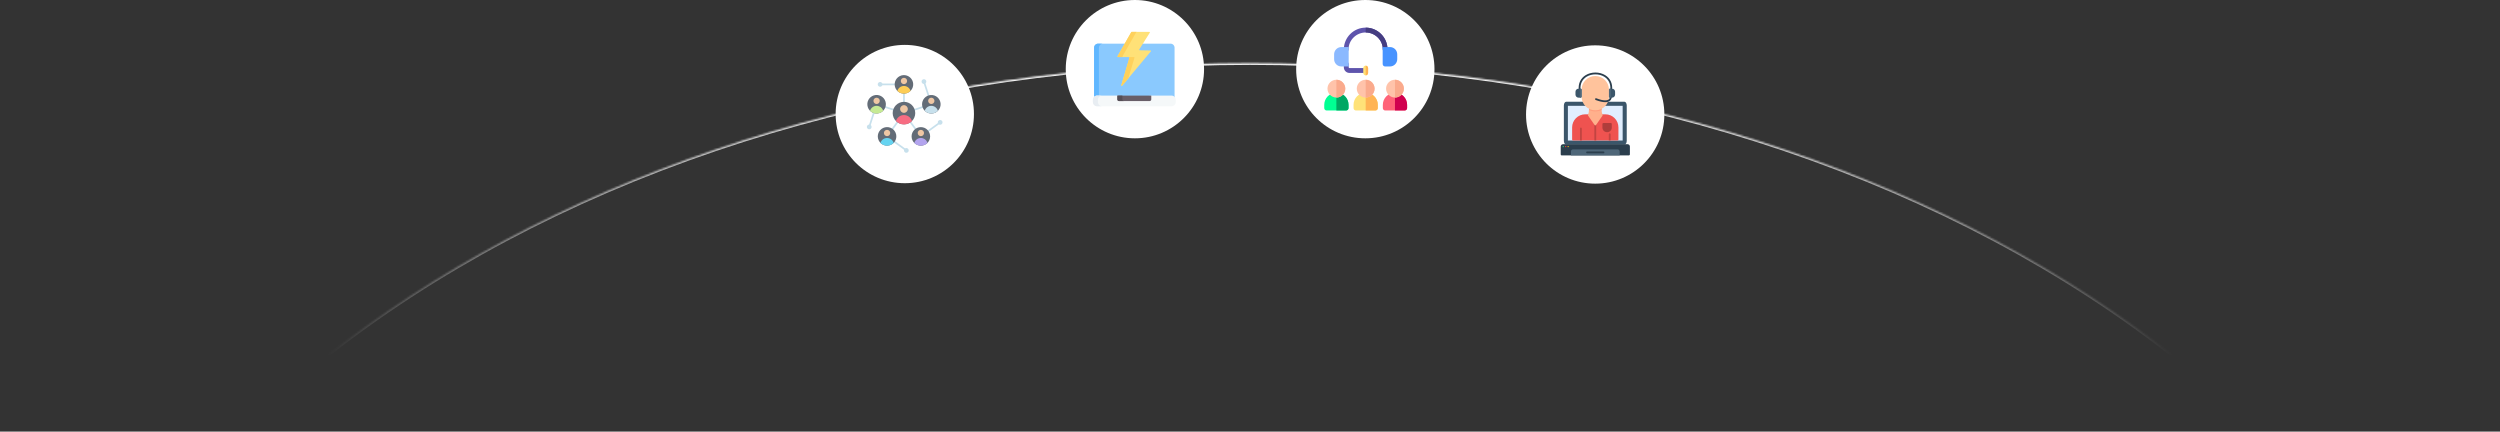 <svg xmlns="http://www.w3.org/2000/svg" width="1448" height="250" viewBox="0 0 1448 250" fill="none"><rect x="0" y="0" width="1448" height="250" fill="#333333" stroke="none"/><g clip-path="url(#clip0_5174_9172)"><mask id="path-1-inside-1_5174_9172" fill="white"><path d="M1448 556.588C1448 488.301 1429.27 420.682 1392.89 357.592C1356.5 294.503 1303.17 237.179 1235.95 188.892C1168.72 140.606 1088.9 102.303 1001.06 76.171C913.223 50.038 819.077 36.588 724 36.588C628.923 36.588 534.777 50.038 446.937 76.171C359.097 102.303 279.284 140.606 212.055 188.892C144.825 237.179 91.496 294.503 55.111 357.593C18.727 420.682 -8.3119e-06 488.301 0 556.588L724 556.588H1448Z"></path></mask><path d="M1448 556.588C1448 488.301 1429.27 420.682 1392.89 357.592C1356.5 294.503 1303.17 237.179 1235.95 188.892C1168.72 140.606 1088.9 102.303 1001.06 76.171C913.223 50.038 819.077 36.588 724 36.588C628.923 36.588 534.777 50.038 446.937 76.171C359.097 102.303 279.284 140.606 212.055 188.892C144.825 237.179 91.496 294.503 55.111 357.593C18.727 420.682 -8.3119e-06 488.301 0 556.588L724 556.588H1448Z" stroke="url(#paint0_linear_5174_9172)" stroke-width="2" mask="url(#path-1-inside-1_5174_9172)"></path><circle cx="657.338" cy="40.056" r="40.056" fill="white"></circle><path d="M680.309 27.643V56.715H633.688V27.643C633.688 26.337 634.747 25.279 636.052 25.279H677.945C679.251 25.279 680.309 26.337 680.309 27.643Z" fill="#8AC9FE"></path><path d="M638.913 25.279C637.578 25.279 636.495 26.362 636.495 27.697V56.715H633.688V27.643C633.688 26.337 634.747 25.279 636.052 25.279H638.913Z" fill="#60B7FF"></path><path d="M678.532 61.55H635.468C634.105 61.55 633 60.445 633 59.082V57.827C633 56.464 634.105 55.359 635.468 55.359H647.182L655.749 56.955L666.817 55.359H678.532C679.895 55.359 681 56.464 681 57.827V59.082C681 60.445 679.895 61.55 678.532 61.55Z" fill="#F5F8F9"></path><path d="M638.37 61.55H635.468C634.105 61.55 633 60.444 633 59.081V57.827C633 56.464 634.105 55.359 635.468 55.359H638.37C637.006 55.359 635.902 56.464 635.902 57.827V59.081C635.902 60.444 637.006 61.55 638.37 61.55Z" fill="#E8EDF2"></path><path d="M666.819 55.359V57.584C666.819 58.118 666.385 58.551 665.852 58.551H648.151C647.617 58.551 647.184 58.118 647.184 57.584V55.359H666.819Z" fill="#685E68"></path><path d="M651.053 58.551H648.151C647.617 58.551 647.184 58.118 647.184 57.584V55.359H650.085V57.584C650.085 58.118 650.519 58.551 651.053 58.551Z" fill="#554E56"></path><path d="M655.239 18.598L647.249 32.614C647.139 32.807 647.279 33.047 647.502 33.047H653.911C654.105 33.047 654.245 33.234 654.189 33.42L649.446 49.363C649.356 49.665 649.745 49.874 649.947 49.632L666.61 29.717C666.767 29.53 666.637 29.245 666.394 29.241L660.069 29.116C659.843 29.112 659.708 28.863 659.829 28.672L665.989 18.896C666.111 18.703 665.972 18.451 665.743 18.451H655.491C655.386 18.451 655.29 18.507 655.239 18.598Z" fill="#FFE177"></path><path d="M657.092 33.422L653.55 45.328L649.947 49.633C649.745 49.875 649.357 49.666 649.447 49.364L654.19 33.422C654.245 33.236 654.106 33.049 653.912 33.049H656.813C657.008 33.049 657.147 33.236 657.092 33.422Z" fill="#FFD15B"></path><path d="M658.392 18.451C658.288 18.451 658.192 18.507 658.14 18.598L650.151 32.614C650.041 32.807 650.18 33.048 650.403 33.048H647.501C647.278 33.048 647.139 32.807 647.25 32.614L655.238 18.598C655.29 18.507 655.386 18.451 655.491 18.451H658.392Z" fill="#FFD15B"></path><circle cx="790.791" cy="40.056" r="40.056" fill="white"></circle><g clip-path="url(#clip1_5174_9172)"><path d="M802.25 30.062C801.473 30.062 800.938 29.433 800.938 28.656C800.938 23.228 796.428 18.812 791 18.812C785.572 18.812 781.062 23.228 781.062 28.656C781.062 29.433 780.527 30.062 779.75 30.062C778.973 30.062 778.344 29.433 778.344 28.656C778.344 21.678 784.021 16 791 16C797.979 16 803.656 21.678 803.656 28.656C803.656 29.433 803.027 30.062 802.25 30.062Z" fill="#5E54AC"></path><path d="M800.938 28.656C800.938 29.433 801.473 30.062 802.25 30.062C803.027 30.062 803.656 29.433 803.656 28.656C803.656 21.678 797.979 16 791 16V18.812C796.428 18.812 800.938 23.228 800.938 28.656Z" fill="#453D81"></path><path d="M781.625 39.438C781.367 39.438 781.156 39.227 781.156 38.969V37.094C781.156 36.317 780.527 35.688 779.75 35.688C778.973 35.688 778.344 36.317 778.344 37.094V38.969C778.344 40.778 779.816 42.25 781.625 42.25H791V39.438H781.625Z" fill="#5E54AC"></path><path d="M791 43.656C790.223 43.656 789.594 43.027 789.594 42.25V39.438C789.594 38.661 790.223 38.031 791 38.031C791.777 38.031 792.406 38.661 792.406 39.438V42.25C792.406 43.027 791.777 43.656 791 43.656Z" fill="#FFE278"></path><path d="M792.406 42.25V39.438C792.406 38.661 791.777 38.031 791 38.031V43.656C791.777 43.656 792.406 43.027 792.406 42.25Z" fill="#FFB454"></path><path d="M805.062 38.5H802.25C801.473 38.5 800.844 37.87 800.844 37.094V27.25H805.062C807.392 27.25 809.281 29.139 809.281 31.469V34.281C809.281 36.611 807.392 38.5 805.062 38.5Z" fill="#4793FF"></path><path d="M781.156 38.5H776.938C774.608 38.5 772.719 36.611 772.719 34.281V31.469C772.719 29.139 774.608 27.25 776.938 27.25H781.156V38.5Z" fill="#8BB9FF"></path><path d="M779.656 64H768.406C767.63 64 767 63.37 767 62.594V60.719C767 56.842 770.154 53.688 774.031 53.688C777.908 53.688 781.062 56.842 781.062 60.719V62.594C781.062 63.37 780.433 64 779.656 64Z" fill="#00FF93"></path><path d="M779.656 64C780.433 64 781.062 63.37 781.062 62.594V60.719C781.062 56.842 777.908 53.688 774.031 53.688V64H779.656Z" fill="#00A763"></path><path d="M774.031 56.5C771.188 56.5 768.875 54.187 768.875 51.344C768.875 48.501 771.188 46.188 774.031 46.188C776.874 46.188 779.188 48.501 779.188 51.344C779.188 54.187 776.874 56.5 774.031 56.5Z" fill="#FFC3AA"></path><path d="M779.188 51.344C779.188 48.501 776.874 46.188 774.031 46.188V56.5C776.874 56.5 779.188 54.187 779.188 51.344Z" fill="#FAAA8C"></path><path d="M796.625 64H785.375C784.598 64 783.969 63.37 783.969 62.594V60.719C783.969 56.842 787.123 53.688 791 53.688C794.877 53.688 798.031 56.842 798.031 60.719V62.594C798.031 63.37 797.402 64 796.625 64Z" fill="#FFE278"></path><path d="M796.625 64C797.402 64 798.031 63.37 798.031 62.594V60.719C798.031 56.842 794.877 53.688 791 53.688V64H796.625Z" fill="#FFB454"></path><path d="M791 56.5C788.157 56.5 785.844 54.187 785.844 51.344C785.844 48.501 788.157 46.188 791 46.188C793.843 46.188 796.156 48.501 796.156 51.344C796.156 54.187 793.843 56.5 791 56.5Z" fill="#FFC3AA"></path><path d="M796.156 51.344C796.156 48.501 793.843 46.188 791 46.188V56.5C793.843 56.5 796.156 54.187 796.156 51.344Z" fill="#FAAA8C"></path><path d="M813.594 64H802.344C801.567 64 800.938 63.37 800.938 62.594V60.719C800.938 56.842 804.092 53.688 807.969 53.688C811.846 53.688 815 56.842 815 60.719V62.594C815 63.37 814.37 64 813.594 64Z" fill="#FF6378"></path><path d="M813.594 64C814.37 64 815 63.37 815 62.594V60.719C815 56.842 811.846 53.688 807.969 53.688V64H813.594Z" fill="#D0004F"></path><path d="M807.969 56.5C805.126 56.5 802.812 54.187 802.812 51.344C802.812 48.501 805.126 46.188 807.969 46.188C810.812 46.188 813.125 48.501 813.125 51.344C813.125 54.187 810.812 56.5 807.969 56.5Z" fill="#FFC3AA"></path><path d="M813.125 51.344C813.125 48.501 810.812 46.188 807.969 46.188V56.5C810.812 56.5 813.125 54.187 813.125 51.344Z" fill="#FAAA8C"></path></g><circle cx="524.056" cy="66.056" r="40.056" fill="white"></circle><g clip-path="url(#clip2_5174_9172)"><path d="M515.59 76.517L521.749 68.039" stroke="#C7E0EC" stroke-miterlimit="22.926" stroke-linejoin="round"></path><path d="M503.465 73.517L506.499 64.178" stroke="#C7E0EC" stroke-miterlimit="22.926" stroke-linejoin="round"></path><path d="M511.992 61.762L519.738 64.278" stroke="#C7E0EC" stroke-miterlimit="22.926" stroke-linejoin="round"></path><path d="M509.863 48.869H518.712" stroke="#C7E0EC" stroke-miterlimit="22.926" stroke-linejoin="round"></path><path d="M523.574 53.303V62.713" stroke="#C7E0EC" stroke-miterlimit="22.926" stroke-linejoin="round"></path><path d="M531.537 76.486L525.383 68.016" stroke="#C7E0EC" stroke-miterlimit="22.926" stroke-linejoin="round"></path><path d="M544.208 71.125L536.934 76.41" stroke="#C7E0EC" stroke-miterlimit="22.926" stroke-linejoin="round"></path><path d="M534.749 61.897L527.309 64.314" stroke="#C7E0EC" stroke-miterlimit="22.926" stroke-linejoin="round"></path><path d="M535.148 47.24L538.046 56.157" stroke="#C7E0EC" stroke-miterlimit="22.926" stroke-linejoin="round"></path><path d="M524.961 87.122L517.016 81.35" stroke="#C7E0EC" stroke-miterlimit="22.926" stroke-linejoin="round"></path><path fill-rule="evenodd" clip-rule="evenodd" d="M525.768 86.007C525.153 85.56 524.292 85.697 523.845 86.312C523.398 86.927 523.534 87.788 524.15 88.235C524.765 88.682 525.626 88.545 526.073 87.93C526.519 87.315 526.383 86.454 525.768 86.007Z" fill="#C7E0EC"></path><path fill-rule="evenodd" clip-rule="evenodd" d="M543.732 69.767C543.117 70.214 542.98 71.075 543.427 71.69C543.874 72.305 544.735 72.441 545.35 71.995C545.965 71.548 546.102 70.687 545.655 70.072C545.208 69.456 544.347 69.32 543.732 69.767Z" fill="#C7E0EC"></path><path fill-rule="evenodd" clip-rule="evenodd" d="M533.837 47.666C534.072 48.389 534.849 48.785 535.572 48.55C536.295 48.315 536.691 47.538 536.456 46.815C536.221 46.092 535.444 45.696 534.721 45.931C533.998 46.166 533.602 46.943 533.837 47.666Z" fill="#C7E0EC"></path><path fill-rule="evenodd" clip-rule="evenodd" d="M509.76 50.246C510.52 50.246 511.136 49.629 511.136 48.869C511.136 48.109 510.52 47.492 509.76 47.492C508.999 47.492 508.383 48.109 508.383 48.869C508.383 49.629 508.999 50.246 509.76 50.246Z" fill="#C7E0EC"></path><path fill-rule="evenodd" clip-rule="evenodd" d="M504.772 73.943C505.007 73.22 504.612 72.443 503.888 72.208C503.165 71.973 502.389 72.369 502.154 73.092C501.919 73.815 502.314 74.592 503.038 74.827C503.761 75.062 504.537 74.666 504.772 73.943Z" fill="#C7E0EC"></path><path d="M525.963 53.673C528.615 52.347 529.689 49.123 528.363 46.471C527.038 43.819 523.813 42.744 521.161 44.07C518.509 45.396 517.434 48.62 518.76 51.272C520.086 53.924 523.311 54.999 525.963 53.673Z" fill="#636C77"></path><path fill-rule="evenodd" clip-rule="evenodd" d="M521.746 46.902C521.746 47.912 522.565 48.731 523.575 48.731C524.584 48.731 525.403 47.912 525.403 46.902C525.403 45.893 524.584 45.074 523.575 45.074C522.565 45.074 521.746 45.893 521.746 46.902Z" fill="#EFC7A4"></path><path fill-rule="evenodd" clip-rule="evenodd" d="M527.379 52.66C526.406 53.637 525.06 54.242 523.572 54.242C522.085 54.242 520.738 53.637 519.766 52.66C520.236 51.001 521.762 49.785 523.572 49.785C525.382 49.785 526.908 51.001 527.379 52.66Z" fill="#FDCD56"></path><path d="M539.726 65.766C542.689 65.603 544.959 63.068 544.796 60.105C544.633 57.142 542.099 54.871 539.135 55.035C536.172 55.198 533.902 57.732 534.065 60.696C534.228 63.659 536.763 65.929 539.726 65.766Z" fill="#636C77"></path><path fill-rule="evenodd" clip-rule="evenodd" d="M537.586 58.412C537.586 59.422 538.405 60.24 539.414 60.24C540.424 60.24 541.243 59.422 541.243 58.412C541.243 57.403 540.424 56.584 539.414 56.584C538.405 56.584 537.586 57.403 537.586 58.412Z" fill="#EFC7A4"></path><path fill-rule="evenodd" clip-rule="evenodd" d="M543.222 64.168C542.25 65.145 540.903 65.75 539.416 65.75C537.928 65.75 536.582 65.145 535.609 64.168C536.08 62.508 537.606 61.293 539.416 61.293C541.226 61.293 542.752 62.508 543.222 64.168Z" fill="#C7E0EC"></path><path d="M508.314 65.717C511.263 65.394 513.391 62.742 513.068 59.793C512.744 56.844 510.092 54.716 507.143 55.04C504.195 55.363 502.067 58.015 502.39 60.964C502.713 63.912 505.366 66.04 508.314 65.717Z" fill="#636C77"></path><path fill-rule="evenodd" clip-rule="evenodd" d="M505.902 58.412C505.902 59.422 506.721 60.24 507.731 60.24C508.741 60.24 509.559 59.422 509.559 58.412C509.559 57.403 508.741 56.584 507.731 56.584C506.721 56.584 505.902 57.403 505.902 58.412Z" fill="#EFC7A4"></path><path fill-rule="evenodd" clip-rule="evenodd" d="M511.539 64.168C510.566 65.145 509.22 65.75 507.732 65.75C506.245 65.75 504.898 65.145 503.926 64.168C504.396 62.508 505.922 61.293 507.732 61.293C509.542 61.293 511.068 62.508 511.539 64.168Z" fill="#C6EA94"></path><path d="M515.025 84.215C517.911 83.532 519.698 80.64 519.015 77.753C518.333 74.867 515.44 73.081 512.554 73.763C509.668 74.445 507.881 77.338 508.563 80.224C509.246 83.11 512.139 84.897 515.025 84.215Z" fill="#636C77"></path><path fill-rule="evenodd" clip-rule="evenodd" d="M511.957 77.033C511.957 78.043 512.776 78.862 513.785 78.862C514.795 78.862 515.614 78.043 515.614 77.033C515.614 76.024 514.795 75.205 513.785 75.205C512.776 75.205 511.957 76.024 511.957 77.033Z" fill="#EFC7A4"></path><path fill-rule="evenodd" clip-rule="evenodd" d="M517.589 82.791C516.617 83.768 515.271 84.373 513.783 84.373C512.295 84.373 510.949 83.768 509.977 82.791C510.447 81.132 511.973 79.916 513.783 79.916C515.593 79.916 517.119 81.132 517.589 82.791Z" fill="#66D4F1"></path><path d="M533.363 84.373C536.33 84.373 538.734 81.968 538.734 79.002C538.734 76.036 536.33 73.631 533.363 73.631C530.397 73.631 527.992 76.036 527.992 79.002C527.992 81.968 530.397 84.373 533.363 84.373Z" fill="#636C77"></path><path fill-rule="evenodd" clip-rule="evenodd" d="M531.535 77.033C531.535 78.043 532.354 78.862 533.364 78.862C534.373 78.862 535.192 78.043 535.192 77.033C535.192 76.024 534.373 75.205 533.364 75.205C532.354 75.205 531.535 76.024 531.535 77.033Z" fill="#EFC7A4"></path><path fill-rule="evenodd" clip-rule="evenodd" d="M537.171 82.791C536.199 83.768 534.853 84.373 533.365 84.373C531.878 84.373 530.531 83.768 529.559 82.791C530.029 81.132 531.555 79.916 533.365 79.916C535.175 79.916 536.701 81.132 537.171 82.791Z" fill="#B3A4EE"></path><path d="M524.936 71.899C528.464 71.148 530.715 67.68 529.965 64.153C529.215 60.625 525.747 58.374 522.219 59.124C518.692 59.874 516.44 63.342 517.19 66.87C517.941 70.397 521.409 72.649 524.936 71.899Z" fill="#636C77"></path><path fill-rule="evenodd" clip-rule="evenodd" d="M521.352 63.133C521.352 64.361 522.347 65.356 523.575 65.356C524.803 65.356 525.798 64.361 525.798 63.133C525.798 61.906 524.803 60.91 523.575 60.91C522.347 60.91 521.352 61.906 521.352 63.133Z" fill="#EFC7A4"></path><path fill-rule="evenodd" clip-rule="evenodd" d="M528.202 70.134C527.02 71.322 525.383 72.058 523.574 72.058C521.765 72.058 520.128 71.322 518.945 70.134C519.517 68.117 521.373 66.639 523.574 66.639C525.775 66.639 527.631 68.117 528.202 70.134Z" fill="#F76C82"></path></g><circle cx="923.935" cy="66.314" r="40.056" fill="white"></circle><g clip-path="url(#clip3_5174_9172)"><path d="M940.886 58.93H907.115C906.385 58.93 905.793 59.912 905.793 61.123V81.538C905.793 82.749 906.385 83.731 907.115 83.731H940.886C941.616 83.731 942.208 82.749 942.208 81.538V61.123C942.208 59.912 941.616 58.93 940.886 58.93Z" fill="#3B566A"></path><path fill-rule="evenodd" clip-rule="evenodd" d="M908.125 61.291H939.844V81.397H908.125V61.291Z" fill="#E1EFFF"></path><path fill-rule="evenodd" clip-rule="evenodd" d="M943.501 90.001H904.499C904.19 90.001 903.965 89.748 903.965 89.466V84.855C903.965 84.124 904.555 83.533 905.286 83.533H942.714C943.445 83.533 944.035 84.124 944.035 84.855V89.466C944.035 89.748 943.782 90.001 943.501 90.001Z" fill="#2B3E4D"></path><path fill-rule="evenodd" clip-rule="evenodd" d="M938.102 90.001H909.898V87.751C909.898 87.076 910.433 86.514 911.108 86.514H936.865C937.54 86.514 938.102 87.076 938.102 87.751V90.001Z" fill="#4F6779"></path><path fill-rule="evenodd" clip-rule="evenodd" d="M928.795 88.791H919.206C918.925 88.791 918.672 88.538 918.672 88.257C918.672 87.976 918.925 87.723 919.206 87.723H928.795C929.076 87.723 929.301 87.976 929.301 88.257C929.301 88.538 929.076 88.791 928.795 88.791Z" fill="#2B3E4D"></path><path d="M905.428 85.276C905.63 85.276 905.794 85.112 905.794 84.91C905.794 84.709 905.63 84.545 905.428 84.545C905.226 84.545 905.062 84.709 905.062 84.91C905.062 85.112 905.226 85.276 905.428 85.276Z" fill="#33CC66"></path><path d="M906.834 85.276C907.036 85.276 907.2 85.112 907.2 84.91C907.2 84.709 907.036 84.545 906.834 84.545C906.632 84.545 906.469 84.709 906.469 84.91C906.469 85.112 906.632 85.276 906.834 85.276Z" fill="#FF3131"></path><path d="M908.268 85.276C908.47 85.276 908.633 85.112 908.633 84.91C908.633 84.709 908.47 84.545 908.268 84.545C908.066 84.545 907.902 84.709 907.902 84.91C907.902 85.112 908.066 85.276 908.268 85.276Z" fill="#FFC107"></path><path fill-rule="evenodd" clip-rule="evenodd" d="M933.209 52.489H933.181C932.871 52.461 932.675 52.208 932.703 51.927C932.984 48.665 931.747 46.022 929.188 44.447C926.235 42.619 921.905 42.619 918.924 44.447C916.393 46.022 915.156 48.665 915.437 51.927C915.465 52.208 915.24 52.461 914.959 52.489C914.678 52.517 914.397 52.292 914.397 52.011C914.059 48.356 915.465 45.347 918.39 43.547C921.736 41.495 926.404 41.495 929.75 43.547C932.646 45.347 934.081 48.356 933.743 52.011C933.715 52.292 933.49 52.489 933.209 52.489Z" fill="#2B3E4D"></path><path fill-rule="evenodd" clip-rule="evenodd" d="M936.894 81.367H911.108C910.827 81.367 910.574 81.142 910.574 80.861V73.803C910.574 69.613 913.977 66.211 918.166 66.211H929.836C934.026 66.211 937.4 69.613 937.4 73.803V80.861C937.4 81.142 937.175 81.367 936.894 81.367Z" fill="#EF5350"></path><path fill-rule="evenodd" clip-rule="evenodd" d="M924.522 81.368H923.453V72.089C923.453 71.78 923.706 71.555 923.987 71.555C924.297 71.555 924.522 71.78 924.522 72.089V81.368Z" fill="#C24441"></path><path fill-rule="evenodd" clip-rule="evenodd" d="M932.873 81.367H931.805V77.739C931.805 77.43 932.058 77.205 932.339 77.205C932.62 77.205 932.873 77.43 932.873 77.739V81.367Z" fill="#C24441"></path><path fill-rule="evenodd" clip-rule="evenodd" d="M916.197 81.367H915.129V74.394C915.129 74.112 915.354 73.859 915.663 73.859C915.944 73.859 916.197 74.112 916.197 74.394V81.367Z" fill="#C24441"></path><path fill-rule="evenodd" clip-rule="evenodd" d="M919.882 67.055H919.854V67.027C919.826 66.999 919.826 66.999 919.826 66.999V66.971C919.798 66.943 919.798 66.915 919.798 66.886L919.77 66.858V66.83C919.77 66.746 919.77 66.662 919.798 66.577C920.191 65.481 920.36 64.328 920.36 63.118C920.36 62.809 920.36 62.528 920.332 62.219C920.304 61.937 920.529 61.684 920.81 61.656H927.165C927.474 61.684 927.671 61.937 927.671 62.219C927.643 62.528 927.615 62.809 927.615 63.118C927.615 64.328 927.812 65.481 928.205 66.577C928.262 66.746 928.205 66.943 928.121 67.055L924.437 72.37C924.325 72.538 924.184 72.623 923.987 72.623C923.819 72.623 923.65 72.538 923.566 72.37L919.882 67.055Z" fill="#FFB08C"></path><path fill-rule="evenodd" clip-rule="evenodd" d="M920.359 63.709C920.359 63.512 920.359 63.315 920.359 63.118C920.359 62.809 920.359 62.528 920.331 62.219C920.302 61.937 920.527 61.684 920.809 61.656H927.164C927.473 61.684 927.67 61.937 927.67 62.219C927.642 62.528 927.613 62.809 927.613 63.118C927.613 63.315 927.642 63.512 927.642 63.709C926.545 64.243 925.308 64.524 923.986 64.524C922.693 64.524 921.455 64.243 920.359 63.709Z" fill="#FF9E7E"></path><path fill-rule="evenodd" clip-rule="evenodd" d="M930.905 76.559H930.792C929.302 76.559 928.121 75.378 928.121 73.915V71.778C928.121 71.469 928.346 71.244 928.655 71.244H933.014C933.323 71.244 933.548 71.469 933.548 71.778V73.915C933.548 75.378 932.367 76.559 930.905 76.559Z" fill="#AF3D3B"></path><path fill-rule="evenodd" clip-rule="evenodd" d="M923.988 63.906C919.63 63.906 916.059 60.363 916.059 55.976V51.955C916.059 47.568 919.63 44.025 923.988 44.025C928.375 44.025 931.918 47.568 931.918 51.955V55.976C931.918 60.363 928.375 63.906 923.988 63.906Z" fill="#FFC39C"></path><path fill-rule="evenodd" clip-rule="evenodd" d="M929.723 59.181C928.261 59.181 926.405 58.759 924.184 57.916C923.931 57.803 923.79 57.494 923.902 57.241C923.987 56.96 924.296 56.819 924.577 56.932C928.992 58.619 930.904 58.225 931.748 57.606C932.535 56.988 932.479 56.032 932.479 56.032C932.451 55.751 932.676 55.469 932.957 55.469C933.266 55.441 933.519 55.638 933.547 55.947C933.547 56.004 933.66 57.494 932.366 58.45C931.72 58.928 930.82 59.181 929.723 59.181Z" fill="#2B3E4D"></path><path fill-rule="evenodd" clip-rule="evenodd" d="M915.553 56.567H914.287C913.303 56.567 912.516 55.78 912.516 54.796V53.137C912.516 52.153 913.303 51.365 914.287 51.365H915.553C915.834 51.365 916.059 51.59 916.059 51.9V56.033C916.059 56.342 915.834 56.567 915.553 56.567Z" fill="#3B566A"></path><path fill-rule="evenodd" clip-rule="evenodd" d="M933.689 56.567H932.452C932.171 56.567 931.918 56.342 931.918 56.033C931.918 55.892 931.918 52.04 931.918 51.9C931.918 51.59 932.171 51.365 932.452 51.365H933.689C934.674 51.365 935.461 52.153 935.461 53.137V54.796C935.461 55.78 934.674 56.567 933.689 56.567Z" fill="#3B566A"></path><path fill-rule="evenodd" clip-rule="evenodd" d="M915.55 56.567H915.016V51.365H915.55C915.831 51.365 916.056 51.59 916.056 51.9V56.033C916.056 56.342 915.831 56.567 915.55 56.567Z" fill="#4F6779"></path><path fill-rule="evenodd" clip-rule="evenodd" d="M932.954 56.567H932.448C932.167 56.567 931.914 56.342 931.914 56.033C931.914 55.892 931.914 52.04 931.914 51.9C931.914 51.59 932.167 51.365 932.448 51.365H932.954V56.567Z" fill="#4F6779"></path></g></g><defs><linearGradient id="paint0_linear_5174_9172" x1="724" y1="36.588" x2="724" y2="206.088" gradientUnits="userSpaceOnUse"><stop stop-color="white"></stop><stop offset="1" stop-color="white" stop-opacity="0"></stop></linearGradient><clipPath id="clip0_5174_9172"><rect width="1448" height="250" fill="white"></rect></clipPath><clipPath id="clip1_5174_9172"><rect width="48" height="48" fill="white" transform="translate(767 16)"></rect></clipPath><clipPath id="clip2_5174_9172"><rect width="48" height="48" fill="white" transform="translate(500 42)"></rect></clipPath><clipPath id="clip3_5174_9172"><rect width="48" height="48" fill="white" transform="translate(900 42)"></rect></clipPath></defs></svg>